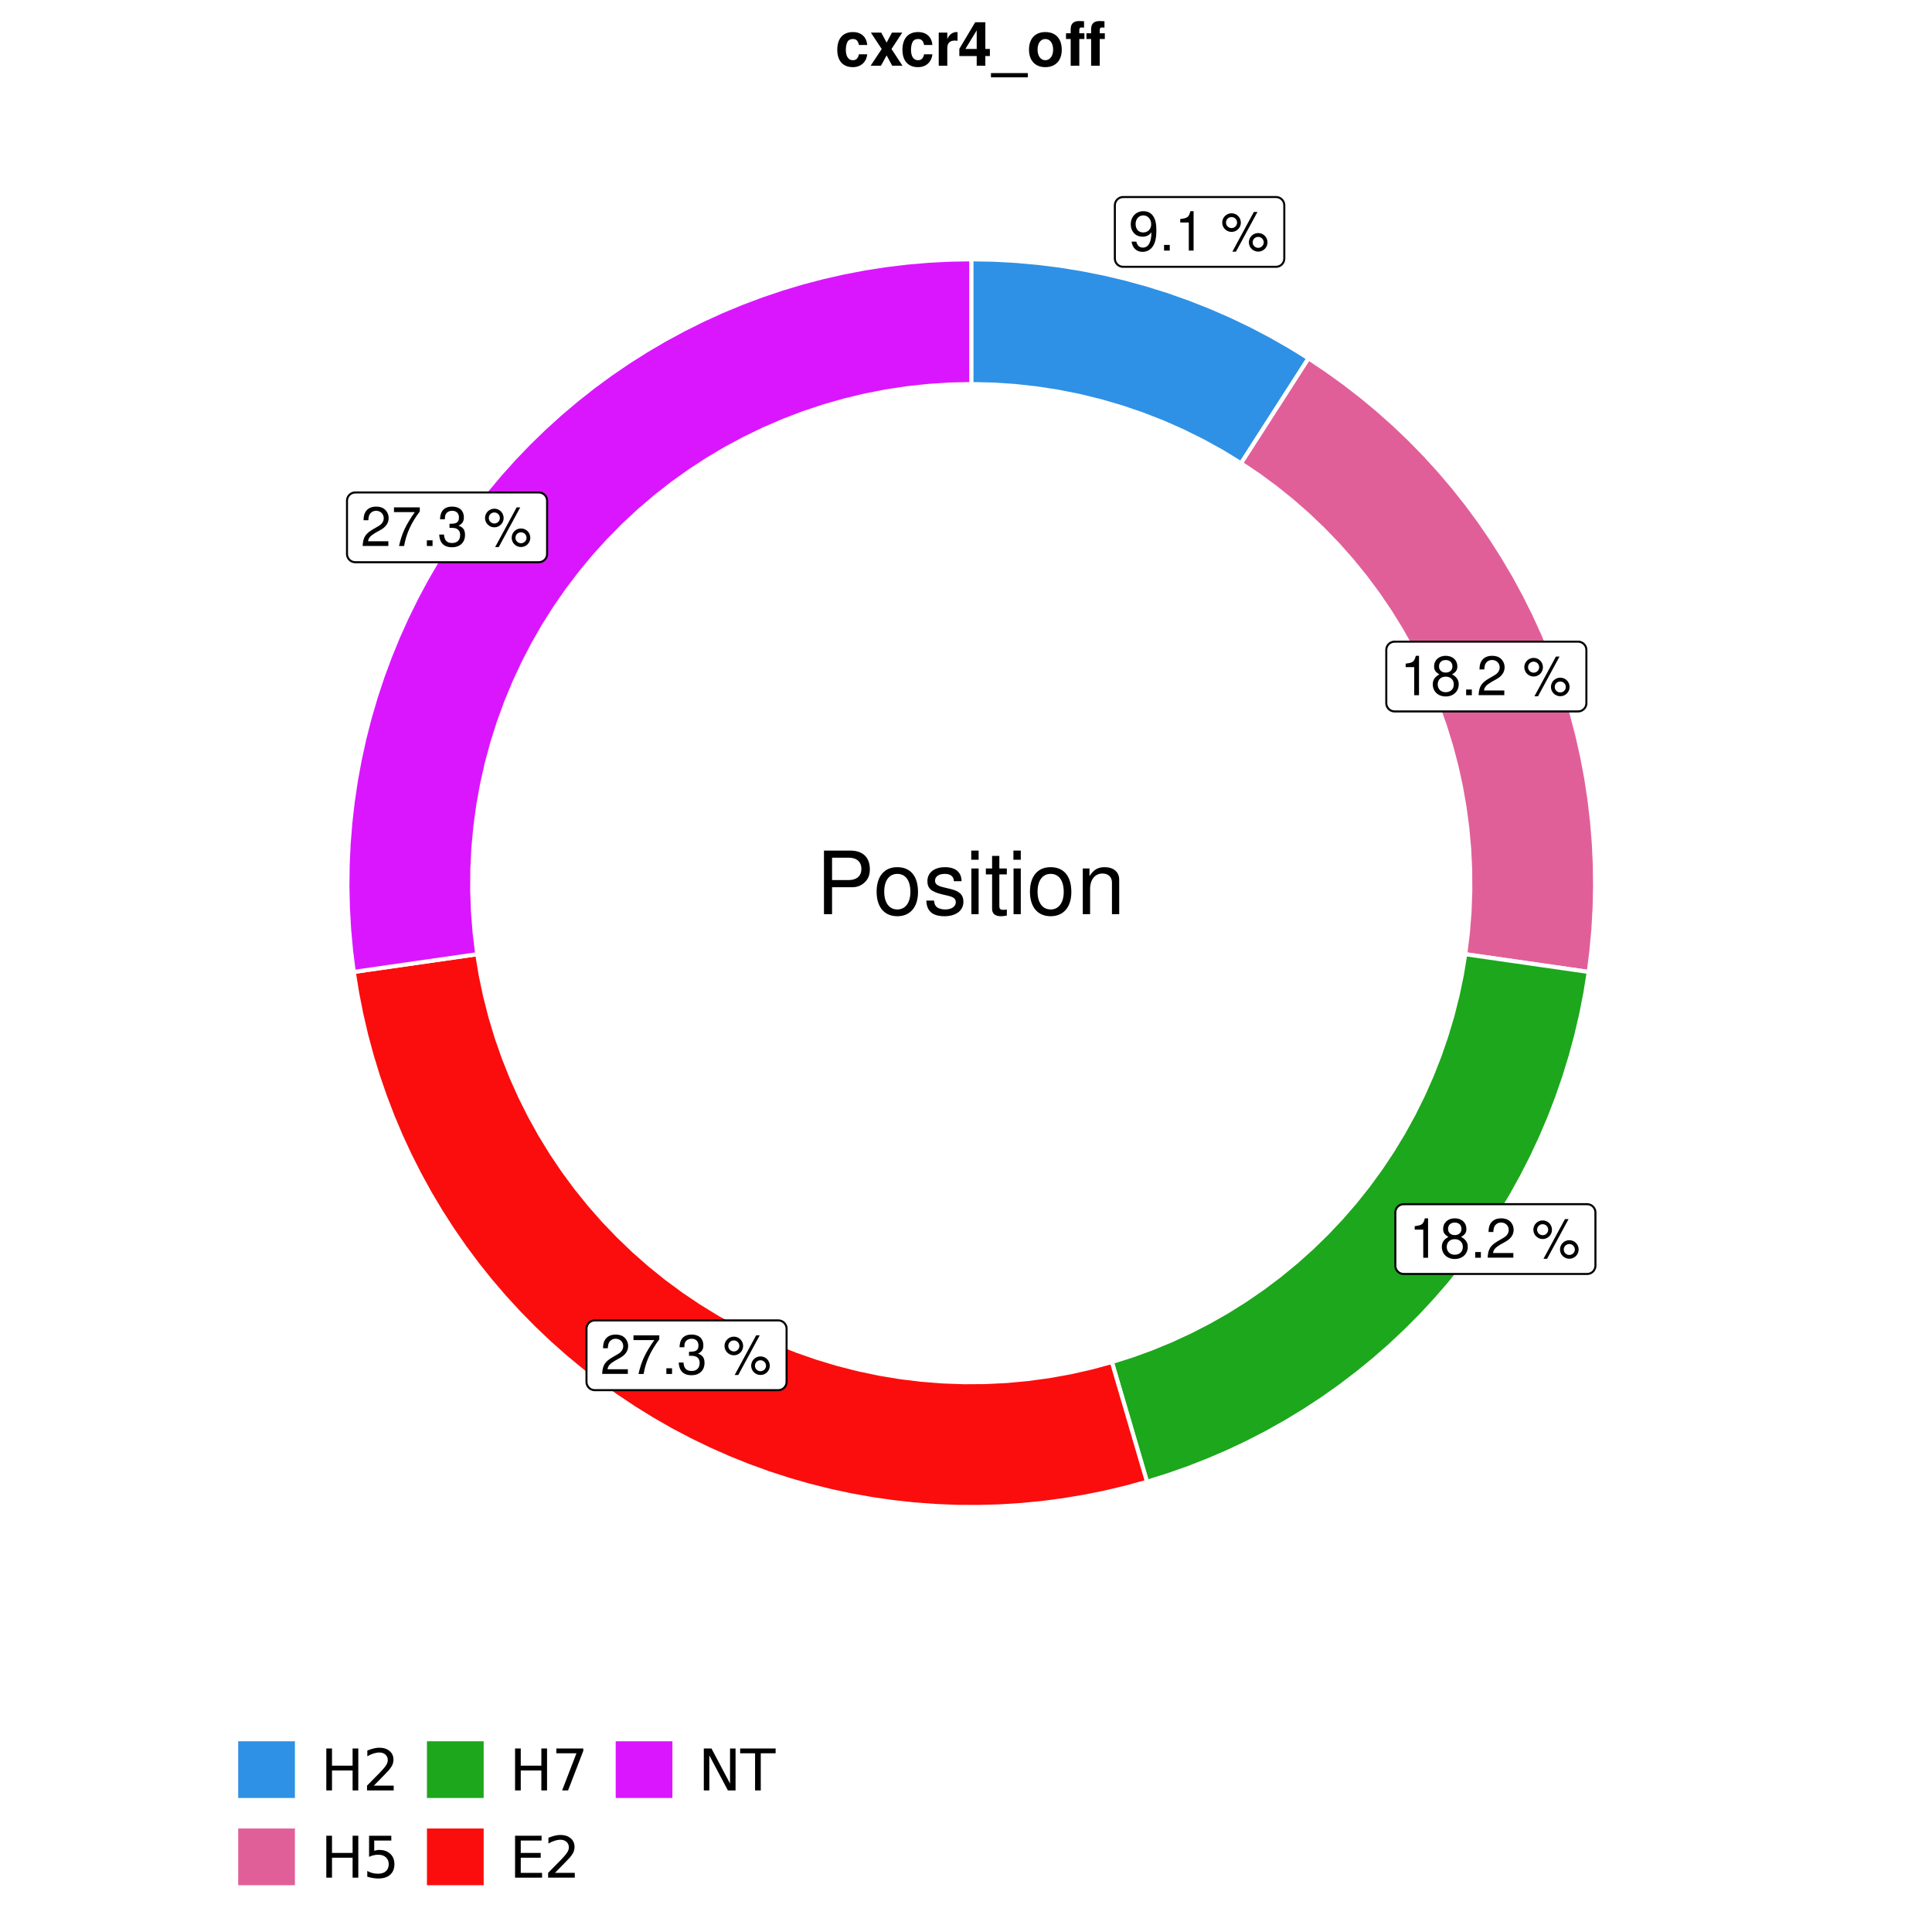 <?xml version="1.0" encoding="UTF-8"?>
<svg xmlns="http://www.w3.org/2000/svg" xmlns:xlink="http://www.w3.org/1999/xlink" width="504pt" height="504pt" viewBox="0 0 504 504" version="1.1">
<defs>
<g>
<symbol overflow="visible" id="glyph0-0">
<path style="stroke:none;" d=""/>
</symbol>
<symbol overflow="visible" id="glyph0-1">
<path style="stroke:none;" d="M 0.75 -2.344 C 1 -0.672 2.078 0.328 3.609 0.328 C 4.734 0.328 5.734 -0.219 6.328 -1.141 C 6.953 -2.141 7.234 -3.391 7.234 -5.266 C 7.234 -7 6.984 -8.094 6.391 -9 C 5.828 -9.844 4.953 -10.281 3.844 -10.281 C 1.922 -10.281 0.547 -8.844 0.547 -6.859 C 0.547 -4.969 1.812 -3.625 3.641 -3.625 C 4.594 -3.625 5.297 -3.969 5.938 -4.75 C 5.922 -2.188 5.141 -0.781 3.703 -0.781 C 2.812 -0.781 2.203 -1.344 2 -2.344 Z M 3.828 -9.188 C 4.984 -9.188 5.875 -8.203 5.875 -6.875 C 5.875 -5.609 5.016 -4.734 3.781 -4.734 C 2.578 -4.734 1.812 -5.594 1.812 -6.953 C 1.812 -8.25 2.656 -9.188 3.828 -9.188 Z M 3.828 -9.188 "/>
</symbol>
<symbol overflow="visible" id="glyph0-2">
<path style="stroke:none;" d="M 2.719 -1.484 L 1.234 -1.484 L 1.234 0 L 2.719 0 Z M 2.719 -1.484 "/>
</symbol>
<symbol overflow="visible" id="glyph0-3">
<path style="stroke:none;" d="M 3.688 -7.328 L 3.688 0 L 4.938 0 L 4.938 -10.281 L 4.109 -10.281 C 3.672 -8.703 3.391 -8.484 1.453 -8.234 L 1.453 -7.328 Z M 3.688 -7.328 "/>
</symbol>
<symbol overflow="visible" id="glyph0-4">
<path style="stroke:none;" d=""/>
</symbol>
<symbol overflow="visible" id="glyph0-5">
<path style="stroke:none;" d="M 2.828 -9.734 C 1.5 -9.734 0.406 -8.641 0.406 -7.312 C 0.406 -5.969 1.5 -4.875 2.844 -4.875 C 4.172 -4.875 5.266 -5.969 5.266 -7.281 C 5.266 -8.656 4.188 -9.734 2.828 -9.734 Z M 2.828 -8.75 C 3.641 -8.75 4.281 -8.109 4.281 -7.297 C 4.281 -6.516 3.625 -5.875 2.844 -5.875 C 2.047 -5.875 1.391 -6.516 1.391 -7.312 C 1.391 -8.109 2.031 -8.75 2.828 -8.75 Z M 8.656 -10.078 L 3.047 0.281 L 3.984 0.281 L 9.594 -10.078 Z M 9.781 -4.578 C 8.453 -4.578 7.359 -3.5 7.359 -2.156 C 7.359 -0.812 8.453 0.266 9.797 0.266 C 11.125 0.266 12.219 -0.812 12.219 -2.141 C 12.219 -3.5 11.141 -4.578 9.781 -4.578 Z M 9.781 -3.578 C 10.594 -3.578 11.234 -2.938 11.234 -2.141 C 11.234 -1.359 10.578 -0.719 9.797 -0.719 C 8.984 -0.719 8.344 -1.359 8.344 -2.156 C 8.344 -2.938 8.984 -3.578 9.781 -3.578 Z M 9.781 -3.578 "/>
</symbol>
<symbol overflow="visible" id="glyph0-6">
<path style="stroke:none;" d="M 5.562 -5.422 C 6.609 -6.062 6.938 -6.562 6.938 -7.531 C 6.938 -9.156 5.703 -10.281 3.906 -10.281 C 2.141 -10.281 0.875 -9.156 0.875 -7.547 C 0.875 -6.562 1.203 -6.078 2.25 -5.422 C 1.094 -4.828 0.531 -4 0.531 -2.859 C 0.531 -0.984 1.906 0.328 3.906 0.328 C 5.906 0.328 7.297 -0.984 7.297 -2.859 C 7.297 -4 6.719 -4.828 5.562 -5.422 Z M 3.906 -9.172 C 4.984 -9.172 5.656 -8.531 5.656 -7.5 C 5.656 -6.547 4.969 -5.906 3.906 -5.906 C 2.844 -5.906 2.156 -6.547 2.156 -7.531 C 2.156 -8.531 2.844 -9.172 3.906 -9.172 Z M 3.906 -4.844 C 5.156 -4.844 6.016 -4.031 6.016 -2.828 C 6.016 -1.594 5.172 -0.781 3.875 -0.781 C 2.656 -0.781 1.812 -1.625 1.812 -2.812 C 1.812 -4.031 2.641 -4.844 3.906 -4.844 Z M 3.906 -4.844 "/>
</symbol>
<symbol overflow="visible" id="glyph0-7">
<path style="stroke:none;" d="M 7.188 -1.234 L 1.891 -1.234 C 2.016 -2.094 2.469 -2.625 3.719 -3.391 L 5.141 -4.188 C 6.547 -4.969 7.266 -6.016 7.266 -7.281 C 7.266 -8.141 6.922 -8.922 6.328 -9.484 C 5.734 -10.031 4.984 -10.281 4.031 -10.281 C 2.766 -10.281 1.812 -9.828 1.25 -8.938 C 0.891 -8.406 0.734 -7.766 0.719 -6.719 L 1.969 -6.719 C 2 -7.422 2.094 -7.828 2.266 -8.172 C 2.594 -8.797 3.234 -9.188 4 -9.188 C 5.141 -9.188 5.984 -8.359 5.984 -7.25 C 5.984 -6.422 5.516 -5.719 4.625 -5.203 L 3.312 -4.438 C 1.203 -3.234 0.594 -2.266 0.484 -0.016 L 7.188 -0.016 Z M 7.188 -1.234 "/>
</symbol>
<symbol overflow="visible" id="glyph0-8">
<path style="stroke:none;" d="M 7.391 -10.078 L 0.656 -10.078 L 0.656 -8.844 L 6.094 -8.844 C 3.703 -5.422 2.719 -3.312 1.969 0 L 3.297 0 C 3.859 -3.234 5.125 -6 7.391 -9.031 Z M 7.391 -10.078 "/>
</symbol>
<symbol overflow="visible" id="glyph0-9">
<path style="stroke:none;" d="M 3.141 -4.734 L 3.828 -4.734 C 5.188 -4.734 5.922 -4.094 5.922 -2.859 C 5.922 -1.562 5.141 -0.781 3.844 -0.781 C 2.453 -0.781 1.797 -1.484 1.703 -2.984 L 0.453 -2.984 C 0.516 -2.156 0.656 -1.625 0.891 -1.172 C 1.422 -0.172 2.406 0.328 3.781 0.328 C 5.859 0.328 7.188 -0.922 7.188 -2.875 C 7.188 -4.188 6.703 -4.891 5.484 -5.312 C 6.422 -5.703 6.891 -6.406 6.891 -7.453 C 6.891 -9.219 5.75 -10.281 3.828 -10.281 C 1.797 -10.281 0.719 -9.141 0.672 -6.969 L 1.922 -6.969 C 1.938 -7.594 1.984 -7.953 2.141 -8.266 C 2.438 -8.844 3.062 -9.188 3.844 -9.188 C 4.953 -9.188 5.609 -8.516 5.609 -7.406 C 5.609 -6.688 5.359 -6.234 4.812 -6 C 4.469 -5.859 4.016 -5.797 3.141 -5.781 Z M 3.141 -4.734 "/>
</symbol>
<symbol overflow="visible" id="glyph1-0">
<path style="stroke:none;" d=""/>
</symbol>
<symbol overflow="visible" id="glyph1-1">
<path style="stroke:none;" d="M 4.188 -7.031 L 9.406 -7.031 C 10.703 -7.031 11.719 -7.422 12.609 -8.219 C 13.609 -9.125 14.047 -10.203 14.047 -11.719 C 14.047 -14.844 12.203 -16.594 8.922 -16.594 L 2.078 -16.594 L 2.078 0 L 4.188 0 Z M 4.188 -8.906 L 4.188 -14.734 L 8.609 -14.734 C 10.625 -14.734 11.844 -13.641 11.844 -11.812 C 11.844 -10 10.625 -8.906 8.609 -8.906 Z M 4.188 -8.906 "/>
</symbol>
<symbol overflow="visible" id="glyph1-2">
<path style="stroke:none;" d="M 6.188 -12.266 C 2.828 -12.266 0.812 -9.875 0.812 -5.875 C 0.812 -1.844 2.828 0.531 6.219 0.531 C 9.578 0.531 11.609 -1.859 11.609 -5.781 C 11.609 -9.922 9.656 -12.266 6.188 -12.266 Z M 6.219 -10.516 C 8.359 -10.516 9.625 -8.766 9.625 -5.812 C 9.625 -2.984 8.312 -1.234 6.219 -1.234 C 4.094 -1.234 2.797 -2.984 2.797 -5.875 C 2.797 -8.766 4.094 -10.516 6.219 -10.516 Z M 6.219 -10.516 "/>
</symbol>
<symbol overflow="visible" id="glyph1-3">
<path style="stroke:none;" d="M 9.969 -8.609 C 9.953 -10.953 8.406 -12.266 5.641 -12.266 C 2.875 -12.266 1.062 -10.844 1.062 -8.625 C 1.062 -6.766 2.031 -5.875 4.844 -5.188 L 6.625 -4.766 C 7.938 -4.438 8.469 -3.969 8.469 -3.125 C 8.469 -1.984 7.359 -1.234 5.688 -1.234 C 4.672 -1.234 3.797 -1.531 3.328 -2.031 C 3.031 -2.375 2.891 -2.703 2.781 -3.547 L 0.781 -3.547 C 0.859 -0.797 2.406 0.531 5.531 0.531 C 8.531 0.531 10.453 -0.953 10.453 -3.25 C 10.453 -5.031 9.453 -6.016 7.078 -6.578 L 5.266 -7.016 C 3.703 -7.375 3.047 -7.875 3.047 -8.719 C 3.047 -9.828 4.031 -10.516 5.578 -10.516 C 7.109 -10.516 7.922 -9.859 7.969 -8.609 Z M 9.969 -8.609 "/>
</symbol>
<symbol overflow="visible" id="glyph1-4">
<path style="stroke:none;" d="M 3.422 -11.922 L 1.531 -11.922 L 1.531 0 L 3.422 0 Z M 3.422 -16.594 L 1.5 -16.594 L 1.5 -14.203 L 3.422 -14.203 Z M 3.422 -16.594 "/>
</symbol>
<symbol overflow="visible" id="glyph1-5">
<path style="stroke:none;" d="M 5.781 -11.922 L 3.828 -11.922 L 3.828 -15.203 L 1.938 -15.203 L 1.938 -11.922 L 0.312 -11.922 L 0.312 -10.375 L 1.938 -10.375 L 1.938 -1.359 C 1.938 -0.141 2.75 0.531 4.234 0.531 C 4.734 0.531 5.141 0.484 5.781 0.359 L 5.781 -1.234 C 5.516 -1.156 5.266 -1.141 4.875 -1.141 C 4.047 -1.141 3.828 -1.359 3.828 -2.203 L 3.828 -10.375 L 5.781 -10.375 Z M 5.781 -11.922 "/>
</symbol>
<symbol overflow="visible" id="glyph1-6">
<path style="stroke:none;" d="M 1.594 -11.922 L 1.594 0 L 3.5 0 L 3.5 -6.578 C 3.5 -9.016 4.781 -10.609 6.734 -10.609 C 8.234 -10.609 9.203 -9.703 9.203 -8.266 L 9.203 0 L 11.094 0 L 11.094 -9.016 C 11.094 -11 9.609 -12.266 7.312 -12.266 C 5.531 -12.266 4.391 -11.594 3.344 -9.922 L 3.344 -11.922 Z M 1.594 -11.922 "/>
</symbol>
<symbol overflow="visible" id="glyph2-0">
<path style="stroke:none;" d="M 0.75 2.656 L 0.75 -10.578 L 8.25 -10.578 L 8.25 2.656 Z M 1.594 1.812 L 7.406 1.812 L 7.406 -9.734 L 1.594 -9.734 Z M 1.594 1.812 "/>
</symbol>
<symbol overflow="visible" id="glyph2-1">
<path style="stroke:none;" d="M 1.469 -10.938 L 2.953 -10.938 L 2.953 -6.453 L 8.328 -6.453 L 8.328 -10.938 L 9.812 -10.938 L 9.812 0 L 8.328 0 L 8.328 -5.203 L 2.953 -5.203 L 2.953 0 L 1.469 0 Z M 1.469 -10.938 "/>
</symbol>
<symbol overflow="visible" id="glyph2-2">
<path style="stroke:none;" d="M 2.875 -1.25 L 8.047 -1.25 L 8.047 0 L 1.094 0 L 1.094 -1.25 C 1.656 -1.82 2.422 -2.598 3.391 -3.578 C 4.359 -4.555 4.969 -5.191 5.219 -5.484 C 5.695 -6.016 6.031 -6.461 6.219 -6.828 C 6.406 -7.203 6.5 -7.566 6.5 -7.922 C 6.5 -8.504 6.297 -8.977 5.891 -9.344 C 5.484 -9.707 4.953 -9.891 4.297 -9.891 C 3.828 -9.891 3.332 -9.805 2.812 -9.641 C 2.301 -9.484 1.754 -9.238 1.172 -8.906 L 1.172 -10.406 C 1.766 -10.645 2.32 -10.828 2.844 -10.953 C 3.363 -11.078 3.836 -11.141 4.266 -11.141 C 5.398 -11.141 6.301 -10.852 6.969 -10.281 C 7.645 -9.719 7.984 -8.961 7.984 -8.016 C 7.984 -7.566 7.898 -7.141 7.734 -6.734 C 7.566 -6.328 7.258 -5.852 6.812 -5.312 C 6.688 -5.164 6.297 -4.754 5.641 -4.078 C 4.992 -3.398 4.07 -2.457 2.875 -1.25 Z M 2.875 -1.25 "/>
</symbol>
<symbol overflow="visible" id="glyph2-3">
<path style="stroke:none;" d="M 1.625 -10.938 L 7.422 -10.938 L 7.422 -9.688 L 2.969 -9.688 L 2.969 -7.016 C 3.188 -7.086 3.398 -7.141 3.609 -7.172 C 3.828 -7.211 4.047 -7.234 4.266 -7.234 C 5.484 -7.234 6.445 -6.895 7.156 -6.219 C 7.875 -5.551 8.234 -4.648 8.234 -3.516 C 8.234 -2.336 7.863 -1.422 7.125 -0.766 C 6.395 -0.109 5.363 0.219 4.031 0.219 C 3.57 0.219 3.102 0.176 2.625 0.094 C 2.156 0.02 1.664 -0.094 1.156 -0.25 L 1.156 -1.75 C 1.594 -1.508 2.047 -1.328 2.516 -1.203 C 2.984 -1.086 3.477 -1.031 4 -1.031 C 4.852 -1.031 5.523 -1.25 6.016 -1.688 C 6.504 -2.133 6.75 -2.742 6.75 -3.516 C 6.75 -4.273 6.504 -4.875 6.016 -5.312 C 5.523 -5.758 4.852 -5.984 4 -5.984 C 3.602 -5.984 3.207 -5.938 2.812 -5.844 C 2.426 -5.758 2.031 -5.625 1.625 -5.438 Z M 1.625 -10.938 "/>
</symbol>
<symbol overflow="visible" id="glyph2-4">
<path style="stroke:none;" d="M 1.234 -10.938 L 8.266 -10.938 L 8.266 -10.312 L 4.297 0 L 2.75 0 L 6.484 -9.688 L 1.234 -9.688 Z M 1.234 -10.938 "/>
</symbol>
<symbol overflow="visible" id="glyph2-5">
<path style="stroke:none;" d="M 1.469 -10.938 L 8.391 -10.938 L 8.391 -9.688 L 2.953 -9.688 L 2.953 -6.453 L 8.156 -6.453 L 8.156 -5.203 L 2.953 -5.203 L 2.953 -1.25 L 8.516 -1.25 L 8.516 0 L 1.469 0 Z M 1.469 -10.938 "/>
</symbol>
<symbol overflow="visible" id="glyph2-6">
<path style="stroke:none;" d="M 1.469 -10.938 L 3.469 -10.938 L 8.312 -1.781 L 8.312 -10.938 L 9.75 -10.938 L 9.75 0 L 7.75 0 L 2.906 -9.141 L 2.906 0 L 1.469 0 Z M 1.469 -10.938 "/>
</symbol>
<symbol overflow="visible" id="glyph2-7">
<path style="stroke:none;" d="M -0.047 -10.938 L 9.203 -10.938 L 9.203 -9.688 L 5.328 -9.688 L 5.328 0 L 3.844 0 L 3.844 -9.688 L -0.047 -9.688 Z M -0.047 -10.938 "/>
</symbol>
<symbol overflow="visible" id="glyph3-0">
<path style="stroke:none;" d=""/>
</symbol>
<symbol overflow="visible" id="glyph3-1">
<path style="stroke:none;" d="M 8.359 -5.406 C 8.188 -7.516 6.797 -8.781 4.625 -8.781 C 2.031 -8.781 0.547 -7.094 0.547 -4.141 C 0.547 -1.297 2.031 0.375 4.594 0.375 C 6.688 0.375 8.141 -0.922 8.359 -2.984 L 6.203 -2.984 C 5.938 -1.875 5.484 -1.438 4.594 -1.438 C 3.453 -1.438 2.781 -2.453 2.781 -4.141 C 2.781 -4.969 2.938 -5.734 3.219 -6.234 C 3.469 -6.719 3.969 -6.969 4.609 -6.969 C 5.516 -6.969 5.953 -6.547 6.203 -5.406 Z M 8.359 -5.406 "/>
</symbol>
<symbol overflow="visible" id="glyph3-2">
<path style="stroke:none;" d="M 5.688 -4.359 L 8.5 -8.641 L 5.812 -8.641 L 4.422 -6.031 L 3.016 -8.641 L 0.312 -8.641 L 3.141 -4.359 L 0.25 0 L 2.938 0 L 4.422 -2.688 L 5.875 0 L 8.562 0 Z M 5.688 -4.359 "/>
</symbol>
<symbol overflow="visible" id="glyph3-3">
<path style="stroke:none;" d="M 1.016 -8.641 L 1.016 0 L 3.25 0 L 3.25 -4.594 C 3.25 -5.906 3.906 -6.562 5.219 -6.562 C 5.453 -6.562 5.609 -6.547 5.922 -6.5 L 5.922 -8.766 C 5.797 -8.781 5.75 -8.781 5.641 -8.781 C 4.625 -8.781 3.75 -8.109 3.25 -6.938 L 3.25 -8.641 Z M 1.016 -8.641 "/>
</symbol>
<symbol overflow="visible" id="glyph3-4">
<path style="stroke:none;" d="M 8.359 -4.375 L 7.172 -4.375 L 7.172 -11.344 L 4.531 -11.344 L 0.391 -4.406 L 0.391 -2.516 L 4.922 -2.516 L 4.922 0 L 7.172 0 L 7.172 -2.516 L 8.359 -2.516 Z M 4.922 -4.375 L 1.969 -4.375 L 4.922 -9.219 Z M 4.922 -4.375 "/>
</symbol>
<symbol overflow="visible" id="glyph3-5">
<path style="stroke:none;" d="M 9.25 1.922 L -0.359 1.922 L -0.359 3.031 L 9.25 3.031 Z M 9.25 1.922 "/>
</symbol>
<symbol overflow="visible" id="glyph3-6">
<path style="stroke:none;" d="M 4.812 -8.781 C 2.172 -8.781 0.562 -7.047 0.562 -4.203 C 0.562 -1.359 2.172 0.375 4.828 0.375 C 7.469 0.375 9.109 -1.359 9.109 -4.141 C 9.109 -7.078 7.516 -8.781 4.812 -8.781 Z M 4.828 -6.969 C 6.062 -6.969 6.859 -5.875 6.859 -4.172 C 6.859 -2.562 6.031 -1.438 4.828 -1.438 C 3.609 -1.438 2.797 -2.547 2.797 -4.203 C 2.797 -5.875 3.609 -6.969 4.828 -6.969 Z M 4.828 -6.969 "/>
</symbol>
<symbol overflow="visible" id="glyph3-7">
<path style="stroke:none;" d="M 5.016 -8.469 L 3.688 -8.469 L 3.688 -9.312 C 3.688 -9.766 3.875 -9.984 4.281 -9.984 C 4.5 -9.984 4.703 -9.969 4.922 -9.938 L 4.922 -11.609 C 4.453 -11.641 3.984 -11.656 3.641 -11.656 C 2.156 -11.656 1.438 -10.953 1.438 -9.5 L 1.438 -8.469 L 0.219 -8.469 L 0.219 -6.969 L 1.438 -6.969 L 1.438 0 L 3.688 0 L 3.688 -6.969 L 5.016 -6.969 Z M 10.344 -8.469 L 9.016 -8.469 L 9.016 -9.312 C 9.016 -9.766 9.203 -9.984 9.609 -9.984 C 9.828 -9.984 10.031 -9.969 10.25 -9.938 L 10.25 -11.609 C 9.781 -11.641 9.312 -11.656 8.969 -11.656 C 7.484 -11.656 6.766 -10.953 6.766 -9.5 L 6.766 -8.469 L 5.547 -8.469 L 5.547 -6.969 L 6.766 -6.969 L 6.766 0 L 9.016 0 L 9.016 -6.969 L 10.344 -6.969 Z M 10.344 -8.469 "/>
</symbol>
</g>
<clipPath id="clip1">
  <path d="M 41.719 0 L 462.281 0 L 462.281 504 L 41.719 504 Z M 41.719 0 "/>
</clipPath>
<clipPath id="clip2">
  <path d="M 49.938 26.957 L 456.801 26.957 L 456.801 433.82 L 49.938 433.82 Z M 49.938 26.957 "/>
</clipPath>
</defs>
<g id="surface26">
<rect x="0" y="0" width="504" height="504" style="fill:rgb(100%,100%,100%);fill-opacity:1;stroke:none;"/>
<g clip-path="url(#clip1)" clip-rule="nonzero">
<path style="fill-rule:nonzero;fill:rgb(100%,100%,100%);fill-opacity:1;stroke-width:1.067;stroke-linecap:round;stroke-linejoin:round;stroke:rgb(100%,100%,100%);stroke-opacity:1;stroke-miterlimit:10;" d="M 41.719 504 L 462.281 504 L 462.281 0 L 41.719 0 Z M 41.719 504 "/>
</g>
<g clip-path="url(#clip2)" clip-rule="nonzero">
<path style=" stroke:none;fill-rule:nonzero;fill:rgb(100%,100%,100%);fill-opacity:1;" d="M 49.938 433.824 L 456.801 433.824 L 456.801 26.961 L 49.938 26.961 Z M 49.938 433.824 "/>
</g>
<path style="fill-rule:nonzero;fill:rgb(18.039%,56.863%,89.804%);fill-opacity:1;stroke-width:1.067;stroke-linecap:butt;stroke-linejoin:miter;stroke:rgb(100%,100%,100%);stroke-opacity:1;stroke-miterlimit:10;" d="M 323.758 120.863 L 341.355 93.48 L 336.414 90.426 L 331.367 87.551 L 326.219 84.859 L 320.977 82.352 L 315.648 80.035 L 310.242 77.906 L 304.766 75.973 L 299.219 74.238 L 293.617 72.699 L 287.965 71.363 L 282.266 70.23 L 276.531 69.301 L 270.766 68.578 L 264.98 68.059 L 259.18 67.75 L 253.371 67.645 L 253.371 100.195 L 259.09 100.32 L 264.797 100.695 L 270.48 101.324 L 276.133 102.199 L 281.742 103.324 L 287.297 104.691 L 292.785 106.305 L 298.199 108.156 L 303.523 110.242 L 308.754 112.562 L 313.875 115.109 L 318.879 117.875 Z M 323.758 120.863 "/>
<path style="fill-rule:nonzero;fill:rgb(88.235%,37.255%,60%);fill-opacity:1;stroke-width:1.067;stroke-linecap:butt;stroke-linejoin:miter;stroke:rgb(100%,100%,100%);stroke-opacity:1;stroke-miterlimit:10;" d="M 382.242 248.922 L 388.684 249.848 L 395.129 250.773 L 401.57 251.699 L 414.461 253.551 L 415.164 247.965 L 415.676 242.352 L 415.992 236.727 L 416.113 231.094 L 416.043 225.461 L 415.773 219.836 L 415.309 214.219 L 414.652 208.625 L 413.805 203.055 L 412.762 197.52 L 411.527 192.023 L 410.105 186.57 L 408.496 181.172 L 406.699 175.832 L 404.719 170.559 L 402.559 165.355 L 400.215 160.23 L 397.699 155.191 L 395.012 150.242 L 392.152 145.387 L 389.125 140.633 L 385.938 135.988 L 382.594 131.457 L 379.09 127.043 L 375.438 122.754 L 371.641 118.594 L 367.699 114.566 L 363.621 110.68 L 359.414 106.938 L 355.074 103.34 L 350.617 99.895 L 346.043 96.609 L 341.355 93.48 L 323.758 120.863 L 328.328 123.938 L 332.766 127.203 L 337.059 130.656 L 341.203 134.285 L 345.188 138.086 L 349.012 142.051 L 352.664 146.176 L 356.137 150.453 L 359.426 154.871 L 362.523 159.422 L 365.43 164.105 L 368.133 168.902 L 370.629 173.812 L 372.918 178.824 L 374.992 183.926 L 376.848 189.113 L 378.484 194.371 L 379.898 199.695 L 381.082 205.074 L 382.039 210.5 L 382.766 215.961 L 383.258 221.445 L 383.52 226.949 L 383.551 232.457 L 383.348 237.961 L 382.91 243.453 Z M 382.242 248.922 "/>
<path style="fill-rule:nonzero;fill:rgb(10.98%,65.49%,10.98%);fill-opacity:1;stroke-width:1.067;stroke-linecap:butt;stroke-linejoin:miter;stroke:rgb(100%,100%,100%);stroke-opacity:1;stroke-miterlimit:10;" d="M 290.051 355.312 L 291.883 361.559 L 293.719 367.805 L 295.551 374.051 L 297.387 380.297 L 299.219 386.543 L 304.598 384.863 L 309.914 383 L 315.16 380.949 L 320.336 378.723 L 325.43 376.316 L 330.438 373.734 L 335.352 370.98 L 340.168 368.059 L 344.883 364.973 L 349.484 361.723 L 353.973 358.316 L 358.34 354.758 L 362.582 351.051 L 366.691 347.199 L 370.668 343.207 L 374.5 339.078 L 378.191 334.824 L 381.73 330.441 L 385.117 325.938 L 388.344 321.32 L 391.41 316.594 L 394.312 311.766 L 397.043 306.836 L 399.605 301.82 L 401.988 296.715 L 404.195 291.531 L 406.219 286.273 L 408.062 280.949 L 409.719 275.566 L 411.191 270.129 L 412.473 264.641 L 413.562 259.113 L 414.461 253.551 L 401.57 251.699 L 395.129 250.773 L 388.684 249.848 L 382.242 248.922 L 381.344 254.355 L 380.215 259.746 L 378.859 265.086 L 377.277 270.363 L 375.477 275.566 L 373.457 280.691 L 371.223 285.727 L 368.777 290.66 L 366.125 295.488 L 363.27 300.199 L 360.219 304.785 L 356.977 309.238 L 353.547 313.551 L 349.941 317.715 L 346.16 321.723 L 342.215 325.562 L 338.109 329.238 L 333.852 332.734 L 329.453 336.047 L 324.914 339.168 L 320.25 342.098 L 315.465 344.828 L 310.566 347.352 L 305.57 349.664 L 300.477 351.766 L 295.301 353.652 Z M 290.051 355.312 "/>
<path style="fill-rule:nonzero;fill:rgb(98.431%,5.098%,5.098%);fill-opacity:1;stroke-width:1.067;stroke-linecap:butt;stroke-linejoin:miter;stroke:rgb(100%,100%,100%);stroke-opacity:1;stroke-miterlimit:10;" d="M 124.5 248.922 L 111.609 250.773 L 105.168 251.699 L 98.723 252.625 L 92.281 253.551 L 93.168 259.059 L 94.246 264.531 L 95.508 269.965 L 96.957 275.348 L 98.59 280.684 L 100.402 285.957 L 102.398 291.164 L 104.566 296.305 L 106.914 301.363 L 109.434 306.34 L 112.117 311.227 L 114.973 316.02 L 117.988 320.711 L 121.16 325.297 L 124.492 329.773 L 127.973 334.129 L 131.602 338.363 L 135.371 342.473 L 139.281 346.453 L 143.324 350.293 L 147.5 353.992 L 151.797 357.547 L 156.211 360.953 L 160.742 364.207 L 165.383 367.301 L 170.125 370.234 L 174.965 373.008 L 179.898 375.609 L 184.918 378.043 L 190.02 380.301 L 195.191 382.383 L 200.434 384.289 L 205.738 386.012 L 211.098 387.551 L 216.508 388.906 L 221.961 390.078 L 227.453 391.059 L 232.973 391.855 L 238.516 392.457 L 244.078 392.871 L 249.652 393.094 L 255.23 393.125 L 260.805 392.969 L 266.371 392.617 L 271.922 392.078 L 277.449 391.344 L 282.953 390.426 L 288.418 389.32 L 293.844 388.023 L 299.219 386.543 L 297.387 380.297 L 295.551 374.051 L 293.719 367.805 L 291.883 361.559 L 290.051 355.312 L 284.668 356.77 L 279.227 357.996 L 273.738 358.984 L 268.211 359.738 L 262.656 360.258 L 257.086 360.535 L 251.512 360.574 L 245.938 360.375 L 240.379 359.938 L 234.84 359.262 L 229.34 358.352 L 223.879 357.203 L 218.477 355.824 L 213.137 354.215 L 207.871 352.379 L 202.688 350.32 L 197.598 348.039 L 192.609 345.543 L 187.734 342.832 L 182.98 339.918 L 178.355 336.805 L 173.867 333.496 L 169.523 329.996 L 165.336 326.312 L 161.309 322.453 L 157.449 318.426 L 153.766 314.238 L 150.266 309.895 L 146.957 305.406 L 143.84 300.781 L 140.926 296.027 L 138.219 291.148 L 135.723 286.164 L 133.441 281.074 L 131.383 275.891 L 129.547 270.625 L 127.938 265.285 L 126.559 259.879 L 125.41 254.422 Z M 124.5 248.922 "/>
<path style="fill-rule:nonzero;fill:rgb(85.49%,8.627%,100%);fill-opacity:1;stroke-width:1.067;stroke-linecap:butt;stroke-linejoin:miter;stroke:rgb(100%,100%,100%);stroke-opacity:1;stroke-miterlimit:10;" d="M 253.371 100.195 L 253.371 67.645 L 247.793 67.742 L 242.223 68.027 L 236.668 68.504 L 231.129 69.172 L 225.617 70.027 L 220.141 71.074 L 214.699 72.305 L 209.305 73.723 L 203.965 75.324 L 198.68 77.109 L 193.461 79.074 L 188.309 81.215 L 183.234 83.531 L 178.246 86.023 L 173.344 88.68 L 168.535 91.508 L 163.824 94.496 L 159.219 97.645 L 154.727 100.945 L 150.352 104.402 L 146.094 108.008 L 141.961 111.754 L 137.965 115.641 L 134.098 119.664 L 130.375 123.816 L 126.797 128.094 L 123.363 132.488 L 120.086 137 L 116.965 141.625 L 114.004 146.352 L 111.203 151.176 L 108.574 156.094 L 106.113 161.098 L 103.824 166.184 L 101.711 171.348 L 99.777 176.578 L 98.023 181.871 L 96.453 187.223 L 95.066 192.625 L 93.867 198.07 L 92.852 203.555 L 92.027 209.07 L 91.391 214.613 L 90.945 220.172 L 90.691 225.742 L 90.625 231.32 L 90.754 236.898 L 91.074 242.465 L 91.582 248.02 L 92.281 253.551 L 98.723 252.625 L 105.168 251.699 L 111.609 250.773 L 124.5 248.922 L 123.824 243.383 L 123.387 237.824 L 123.188 232.25 L 123.227 226.672 L 123.504 221.102 L 124.023 215.551 L 124.777 210.023 L 125.766 204.535 L 126.992 199.094 L 128.445 193.711 L 130.133 188.395 L 132.043 183.156 L 134.18 178.004 L 136.531 172.945 L 139.098 167.996 L 141.875 163.156 L 144.859 158.445 L 148.039 153.863 L 151.414 149.422 L 154.973 145.129 L 158.715 140.996 L 162.633 137.023 L 166.711 133.223 L 170.953 129.602 L 175.348 126.164 L 179.883 122.918 L 184.551 119.867 L 189.348 117.023 L 194.262 114.387 L 199.285 111.961 L 204.406 109.754 L 209.617 107.766 L 214.91 106.004 L 220.27 104.473 L 225.695 103.172 L 231.168 102.102 L 236.684 101.27 L 242.227 100.672 L 247.793 100.312 Z M 253.371 100.195 "/>
<path style="fill-rule:nonzero;fill:rgb(100%,100%,100%);fill-opacity:1;stroke-width:0.533;stroke-linecap:round;stroke-linejoin:round;stroke:rgb(0%,0%,0%);stroke-opacity:1;stroke-miterlimit:10;" d="M 292.992 69.602 L 332.875 69.602 L 332.785 69.602 L 333.133 69.586 L 333.473 69.516 L 333.801 69.395 L 334.102 69.219 L 334.371 69 L 334.602 68.738 L 334.785 68.445 L 334.922 68.125 L 335.004 67.789 L 335.035 67.441 L 335.035 53.562 L 335.004 53.215 L 334.922 52.879 L 334.785 52.559 L 334.602 52.266 L 334.371 52.004 L 334.102 51.785 L 333.801 51.609 L 333.473 51.488 L 333.133 51.418 L 332.875 51.402 L 292.992 51.402 L 293.254 51.418 L 292.906 51.402 L 292.562 51.445 L 292.227 51.543 L 291.914 51.691 L 291.629 51.891 L 291.375 52.129 L 291.168 52.406 L 291.008 52.715 L 290.895 53.047 L 290.84 53.387 L 290.832 53.562 L 290.832 67.441 L 290.84 67.27 L 290.84 67.617 L 290.895 67.961 L 291.008 68.289 L 291.168 68.598 L 291.375 68.875 L 291.629 69.117 L 291.914 69.312 L 292.227 69.461 L 292.562 69.559 L 292.906 69.602 Z M 292.992 69.602 "/>
<g style="fill:rgb(0%,0%,0%);fill-opacity:1;">
  <use xlink:href="#glyph0-1" x="294.434" y="65.374"/>
  <use xlink:href="#glyph0-2" x="302.434" y="65.374"/>
  <use xlink:href="#glyph0-3" x="306.434" y="65.374"/>
  <use xlink:href="#glyph0-4" x="314.434" y="65.374"/>
  <use xlink:href="#glyph0-5" x="318.434" y="65.374"/>
</g>
<path style="fill-rule:nonzero;fill:rgb(100%,100%,100%);fill-opacity:1;stroke-width:0.533;stroke-linecap:round;stroke-linejoin:round;stroke:rgb(0%,0%,0%);stroke-opacity:1;stroke-miterlimit:10;" d="M 363.801 185.59 L 411.68 185.59 L 411.594 185.586 L 411.941 185.574 L 412.281 185.504 L 412.605 185.379 L 412.906 185.207 L 413.176 184.984 L 413.406 184.727 L 413.594 184.434 L 413.73 184.113 L 413.812 183.773 L 413.84 183.43 L 413.84 169.547 L 413.812 169.203 L 413.73 168.863 L 413.594 168.543 L 413.406 168.25 L 413.176 167.992 L 412.906 167.77 L 412.605 167.598 L 412.281 167.473 L 411.941 167.402 L 411.68 167.387 L 363.801 167.387 L 364.059 167.402 L 363.715 167.391 L 363.367 167.434 L 363.035 167.527 L 362.719 167.68 L 362.434 167.875 L 362.184 168.117 L 361.973 168.395 L 361.812 168.703 L 361.703 169.031 L 361.648 169.375 L 361.641 169.547 L 361.641 183.43 L 361.648 183.254 L 361.648 183.602 L 361.703 183.945 L 361.812 184.273 L 361.973 184.582 L 362.184 184.859 L 362.434 185.102 L 362.719 185.301 L 363.035 185.449 L 363.367 185.543 L 363.715 185.586 Z M 363.801 185.59 "/>
<g style="fill:rgb(0%,0%,0%);fill-opacity:1;">
  <use xlink:href="#glyph0-3" x="365.238" y="181.358"/>
  <use xlink:href="#glyph0-6" x="373.238" y="181.358"/>
  <use xlink:href="#glyph0-2" x="381.238" y="181.358"/>
  <use xlink:href="#glyph0-7" x="385.238" y="181.358"/>
  <use xlink:href="#glyph0-4" x="393.238" y="181.358"/>
  <use xlink:href="#glyph0-5" x="397.238" y="181.358"/>
</g>
<path style="fill-rule:nonzero;fill:rgb(100%,100%,100%);fill-opacity:1;stroke-width:0.533;stroke-linecap:round;stroke-linejoin:round;stroke:rgb(0%,0%,0%);stroke-opacity:1;stroke-miterlimit:10;" d="M 366.16 332.336 L 414.039 332.336 L 413.953 332.336 L 414.301 332.32 L 414.641 332.25 L 414.965 332.129 L 415.266 331.953 L 415.535 331.734 L 415.766 331.473 L 415.949 331.18 L 416.086 330.859 L 416.172 330.523 L 416.199 330.176 L 416.199 316.297 L 416.172 315.949 L 416.086 315.613 L 415.949 315.293 L 415.766 315 L 415.535 314.738 L 415.266 314.52 L 414.965 314.344 L 414.641 314.223 L 414.301 314.152 L 414.039 314.137 L 366.16 314.137 L 366.418 314.152 L 366.07 314.137 L 365.727 314.18 L 365.391 314.277 L 365.078 314.426 L 364.793 314.625 L 364.543 314.863 L 364.332 315.141 L 364.172 315.449 L 364.062 315.781 L 364.004 316.121 L 364 316.297 L 364 330.176 L 364.004 330.004 L 364.004 330.352 L 364.062 330.691 L 364.172 331.023 L 364.332 331.332 L 364.543 331.609 L 364.793 331.848 L 365.078 332.047 L 365.391 332.195 L 365.727 332.293 L 366.07 332.336 Z M 366.16 332.336 "/>
<g style="fill:rgb(0%,0%,0%);fill-opacity:1;">
  <use xlink:href="#glyph0-3" x="367.598" y="328.104"/>
  <use xlink:href="#glyph0-6" x="375.598" y="328.104"/>
  <use xlink:href="#glyph0-2" x="383.598" y="328.104"/>
  <use xlink:href="#glyph0-7" x="387.598" y="328.104"/>
  <use xlink:href="#glyph0-4" x="395.598" y="328.104"/>
  <use xlink:href="#glyph0-5" x="399.598" y="328.104"/>
</g>
<path style="fill-rule:nonzero;fill:rgb(100%,100%,100%);fill-opacity:1;stroke-width:0.533;stroke-linecap:round;stroke-linejoin:round;stroke:rgb(0%,0%,0%);stroke-opacity:1;stroke-miterlimit:10;" d="M 155.156 362.652 L 203.035 362.652 L 202.949 362.652 L 203.297 362.637 L 203.637 362.57 L 203.961 362.445 L 204.262 362.273 L 204.531 362.051 L 204.762 361.793 L 204.949 361.496 L 205.086 361.18 L 205.168 360.84 L 205.195 360.492 L 205.195 346.613 L 205.168 346.266 L 205.086 345.93 L 204.949 345.609 L 204.762 345.316 L 204.531 345.055 L 204.262 344.836 L 203.961 344.664 L 203.637 344.539 L 203.297 344.469 L 203.035 344.453 L 155.156 344.453 L 155.418 344.469 L 155.07 344.457 L 154.723 344.496 L 154.391 344.594 L 154.074 344.742 L 153.789 344.941 L 153.539 345.184 L 153.332 345.461 L 153.168 345.766 L 153.059 346.098 L 153.004 346.441 L 152.996 346.613 L 152.996 360.492 L 153.004 360.32 L 153.004 360.668 L 153.059 361.012 L 153.168 361.34 L 153.332 361.648 L 153.539 361.926 L 153.789 362.168 L 154.074 362.363 L 154.391 362.516 L 154.723 362.609 L 155.07 362.652 Z M 155.156 362.652 "/>
<g style="fill:rgb(0%,0%,0%);fill-opacity:1;">
  <use xlink:href="#glyph0-7" x="156.598" y="358.425"/>
  <use xlink:href="#glyph0-8" x="164.598" y="358.425"/>
  <use xlink:href="#glyph0-2" x="172.598" y="358.425"/>
  <use xlink:href="#glyph0-9" x="176.598" y="358.425"/>
  <use xlink:href="#glyph0-4" x="184.598" y="358.425"/>
  <use xlink:href="#glyph0-5" x="188.598" y="358.425"/>
</g>
<path style="fill-rule:nonzero;fill:rgb(100%,100%,100%);fill-opacity:1;stroke-width:0.533;stroke-linecap:round;stroke-linejoin:round;stroke:rgb(0%,0%,0%);stroke-opacity:1;stroke-miterlimit:10;" d="M 92.684 146.668 L 140.562 146.668 L 140.477 146.664 L 140.82 146.652 L 141.164 146.582 L 141.488 146.457 L 141.789 146.285 L 142.059 146.066 L 142.289 145.805 L 142.473 145.512 L 142.609 145.191 L 142.695 144.855 L 142.723 144.508 L 142.723 130.629 L 142.695 130.281 L 142.609 129.941 L 142.473 129.625 L 142.289 129.328 L 142.059 129.07 L 141.789 128.848 L 141.488 128.676 L 141.164 128.551 L 140.82 128.484 L 140.562 128.469 L 92.684 128.469 L 92.941 128.484 L 92.594 128.469 L 92.25 128.512 L 91.914 128.609 L 91.602 128.758 L 91.316 128.953 L 91.066 129.195 L 90.855 129.473 L 90.695 129.781 L 90.586 130.109 L 90.527 130.453 L 90.523 130.629 L 90.523 144.508 L 90.527 144.332 L 90.527 144.68 L 90.586 145.023 L 90.695 145.355 L 90.855 145.66 L 91.066 145.938 L 91.316 146.18 L 91.602 146.379 L 91.914 146.527 L 92.25 146.625 L 92.594 146.664 Z M 92.684 146.668 "/>
<g style="fill:rgb(0%,0%,0%);fill-opacity:1;">
  <use xlink:href="#glyph0-7" x="94.121" y="142.437"/>
  <use xlink:href="#glyph0-8" x="102.121" y="142.437"/>
  <use xlink:href="#glyph0-2" x="110.121" y="142.437"/>
  <use xlink:href="#glyph0-9" x="114.121" y="142.437"/>
  <use xlink:href="#glyph0-4" x="122.121" y="142.437"/>
  <use xlink:href="#glyph0-5" x="126.121" y="142.437"/>
</g>
<g style="fill:rgb(0%,0%,0%);fill-opacity:1;">
  <use xlink:href="#glyph1-1" x="212.871" y="238.484"/>
  <use xlink:href="#glyph1-2" x="227.871" y="238.484"/>
  <use xlink:href="#glyph1-3" x="240.871" y="238.484"/>
  <use xlink:href="#glyph1-4" x="251.871" y="238.484"/>
  <use xlink:href="#glyph1-5" x="256.871" y="238.484"/>
  <use xlink:href="#glyph1-4" x="262.871" y="238.484"/>
  <use xlink:href="#glyph1-2" x="267.871" y="238.484"/>
  <use xlink:href="#glyph1-6" x="280.871" y="238.484"/>
</g>
<path style=" stroke:none;fill-rule:nonzero;fill:rgb(100%,100%,100%);fill-opacity:1;" d="M 49.938 498.52 L 207.613 498.52 L 207.613 447.52 L 49.938 447.52 Z M 49.938 498.52 "/>
<path style=" stroke:none;fill-rule:nonzero;fill:rgb(100%,100%,100%);fill-opacity:1;" d="M 60.895 470.281 L 78.176 470.281 L 78.176 453 L 60.895 453 Z M 60.895 470.281 "/>
<path style="fill-rule:nonzero;fill:rgb(18.039%,56.863%,89.804%);fill-opacity:1;stroke-width:1.067;stroke-linecap:butt;stroke-linejoin:miter;stroke:rgb(100%,100%,100%);stroke-opacity:1;stroke-miterlimit:10;" d="M 61.605 469.574 L 77.469 469.574 L 77.469 453.711 L 61.605 453.711 Z M 61.605 469.574 "/>
<path style=" stroke:none;fill-rule:nonzero;fill:rgb(100%,100%,100%);fill-opacity:1;" d="M 60.895 493.043 L 78.176 493.043 L 78.176 475.762 L 60.895 475.762 Z M 60.895 493.043 "/>
<path style="fill-rule:nonzero;fill:rgb(88.235%,37.255%,60%);fill-opacity:1;stroke-width:1.067;stroke-linecap:butt;stroke-linejoin:miter;stroke:rgb(100%,100%,100%);stroke-opacity:1;stroke-miterlimit:10;" d="M 61.605 492.332 L 77.469 492.332 L 77.469 476.469 L 61.605 476.469 Z M 61.605 492.332 "/>
<path style=" stroke:none;fill-rule:nonzero;fill:rgb(100%,100%,100%);fill-opacity:1;" d="M 110.137 470.281 L 127.418 470.281 L 127.418 453 L 110.137 453 Z M 110.137 470.281 "/>
<path style="fill-rule:nonzero;fill:rgb(10.98%,65.49%,10.98%);fill-opacity:1;stroke-width:1.067;stroke-linecap:butt;stroke-linejoin:miter;stroke:rgb(100%,100%,100%);stroke-opacity:1;stroke-miterlimit:10;" d="M 110.844 469.574 L 126.707 469.574 L 126.707 453.711 L 110.844 453.711 Z M 110.844 469.574 "/>
<path style=" stroke:none;fill-rule:nonzero;fill:rgb(100%,100%,100%);fill-opacity:1;" d="M 110.137 493.043 L 127.418 493.043 L 127.418 475.762 L 110.137 475.762 Z M 110.137 493.043 "/>
<path style="fill-rule:nonzero;fill:rgb(98.431%,5.098%,5.098%);fill-opacity:1;stroke-width:1.067;stroke-linecap:butt;stroke-linejoin:miter;stroke:rgb(100%,100%,100%);stroke-opacity:1;stroke-miterlimit:10;" d="M 110.844 492.332 L 126.707 492.332 L 126.707 476.469 L 110.844 476.469 Z M 110.844 492.332 "/>
<path style=" stroke:none;fill-rule:nonzero;fill:rgb(100%,100%,100%);fill-opacity:1;" d="M 159.375 470.281 L 176.656 470.281 L 176.656 453 L 159.375 453 Z M 159.375 470.281 "/>
<path style="fill-rule:nonzero;fill:rgb(85.49%,8.627%,100%);fill-opacity:1;stroke-width:1.067;stroke-linecap:butt;stroke-linejoin:miter;stroke:rgb(100%,100%,100%);stroke-opacity:1;stroke-miterlimit:10;" d="M 160.082 469.574 L 175.945 469.574 L 175.945 453.711 L 160.082 453.711 Z M 160.082 469.574 "/>
<g style="fill:rgb(0%,0%,0%);fill-opacity:1;">
  <use xlink:href="#glyph2-1" x="83.656" y="467.064"/>
  <use xlink:href="#glyph2-2" x="94.656" y="467.064"/>
</g>
<g style="fill:rgb(0%,0%,0%);fill-opacity:1;">
  <use xlink:href="#glyph2-1" x="83.656" y="489.826"/>
  <use xlink:href="#glyph2-3" x="94.656" y="489.826"/>
</g>
<g style="fill:rgb(0%,0%,0%);fill-opacity:1;">
  <use xlink:href="#glyph2-1" x="132.895" y="467.064"/>
  <use xlink:href="#glyph2-4" x="143.895" y="467.064"/>
</g>
<g style="fill:rgb(0%,0%,0%);fill-opacity:1;">
  <use xlink:href="#glyph2-5" x="132.895" y="489.826"/>
  <use xlink:href="#glyph2-2" x="141.895" y="489.826"/>
</g>
<g style="fill:rgb(0%,0%,0%);fill-opacity:1;">
  <use xlink:href="#glyph2-6" x="182.133" y="467.064"/>
  <use xlink:href="#glyph2-7" x="193.133" y="467.064"/>
</g>
<g style="fill:rgb(0%,0%,0%);fill-opacity:1;">
  <use xlink:href="#glyph3-1" x="217.871" y="17.145"/>
  <use xlink:href="#glyph3-2" x="226.871" y="17.145"/>
  <use xlink:href="#glyph3-1" x="234.871" y="17.145"/>
  <use xlink:href="#glyph3-3" x="243.871" y="17.145"/>
  <use xlink:href="#glyph3-4" x="249.871" y="17.145"/>
  <use xlink:href="#glyph3-5" x="258.871" y="17.145"/>
  <use xlink:href="#glyph3-6" x="267.871" y="17.145"/>
  <use xlink:href="#glyph3-7" x="277.871" y="17.145"/>
</g>
</g>
</svg>

